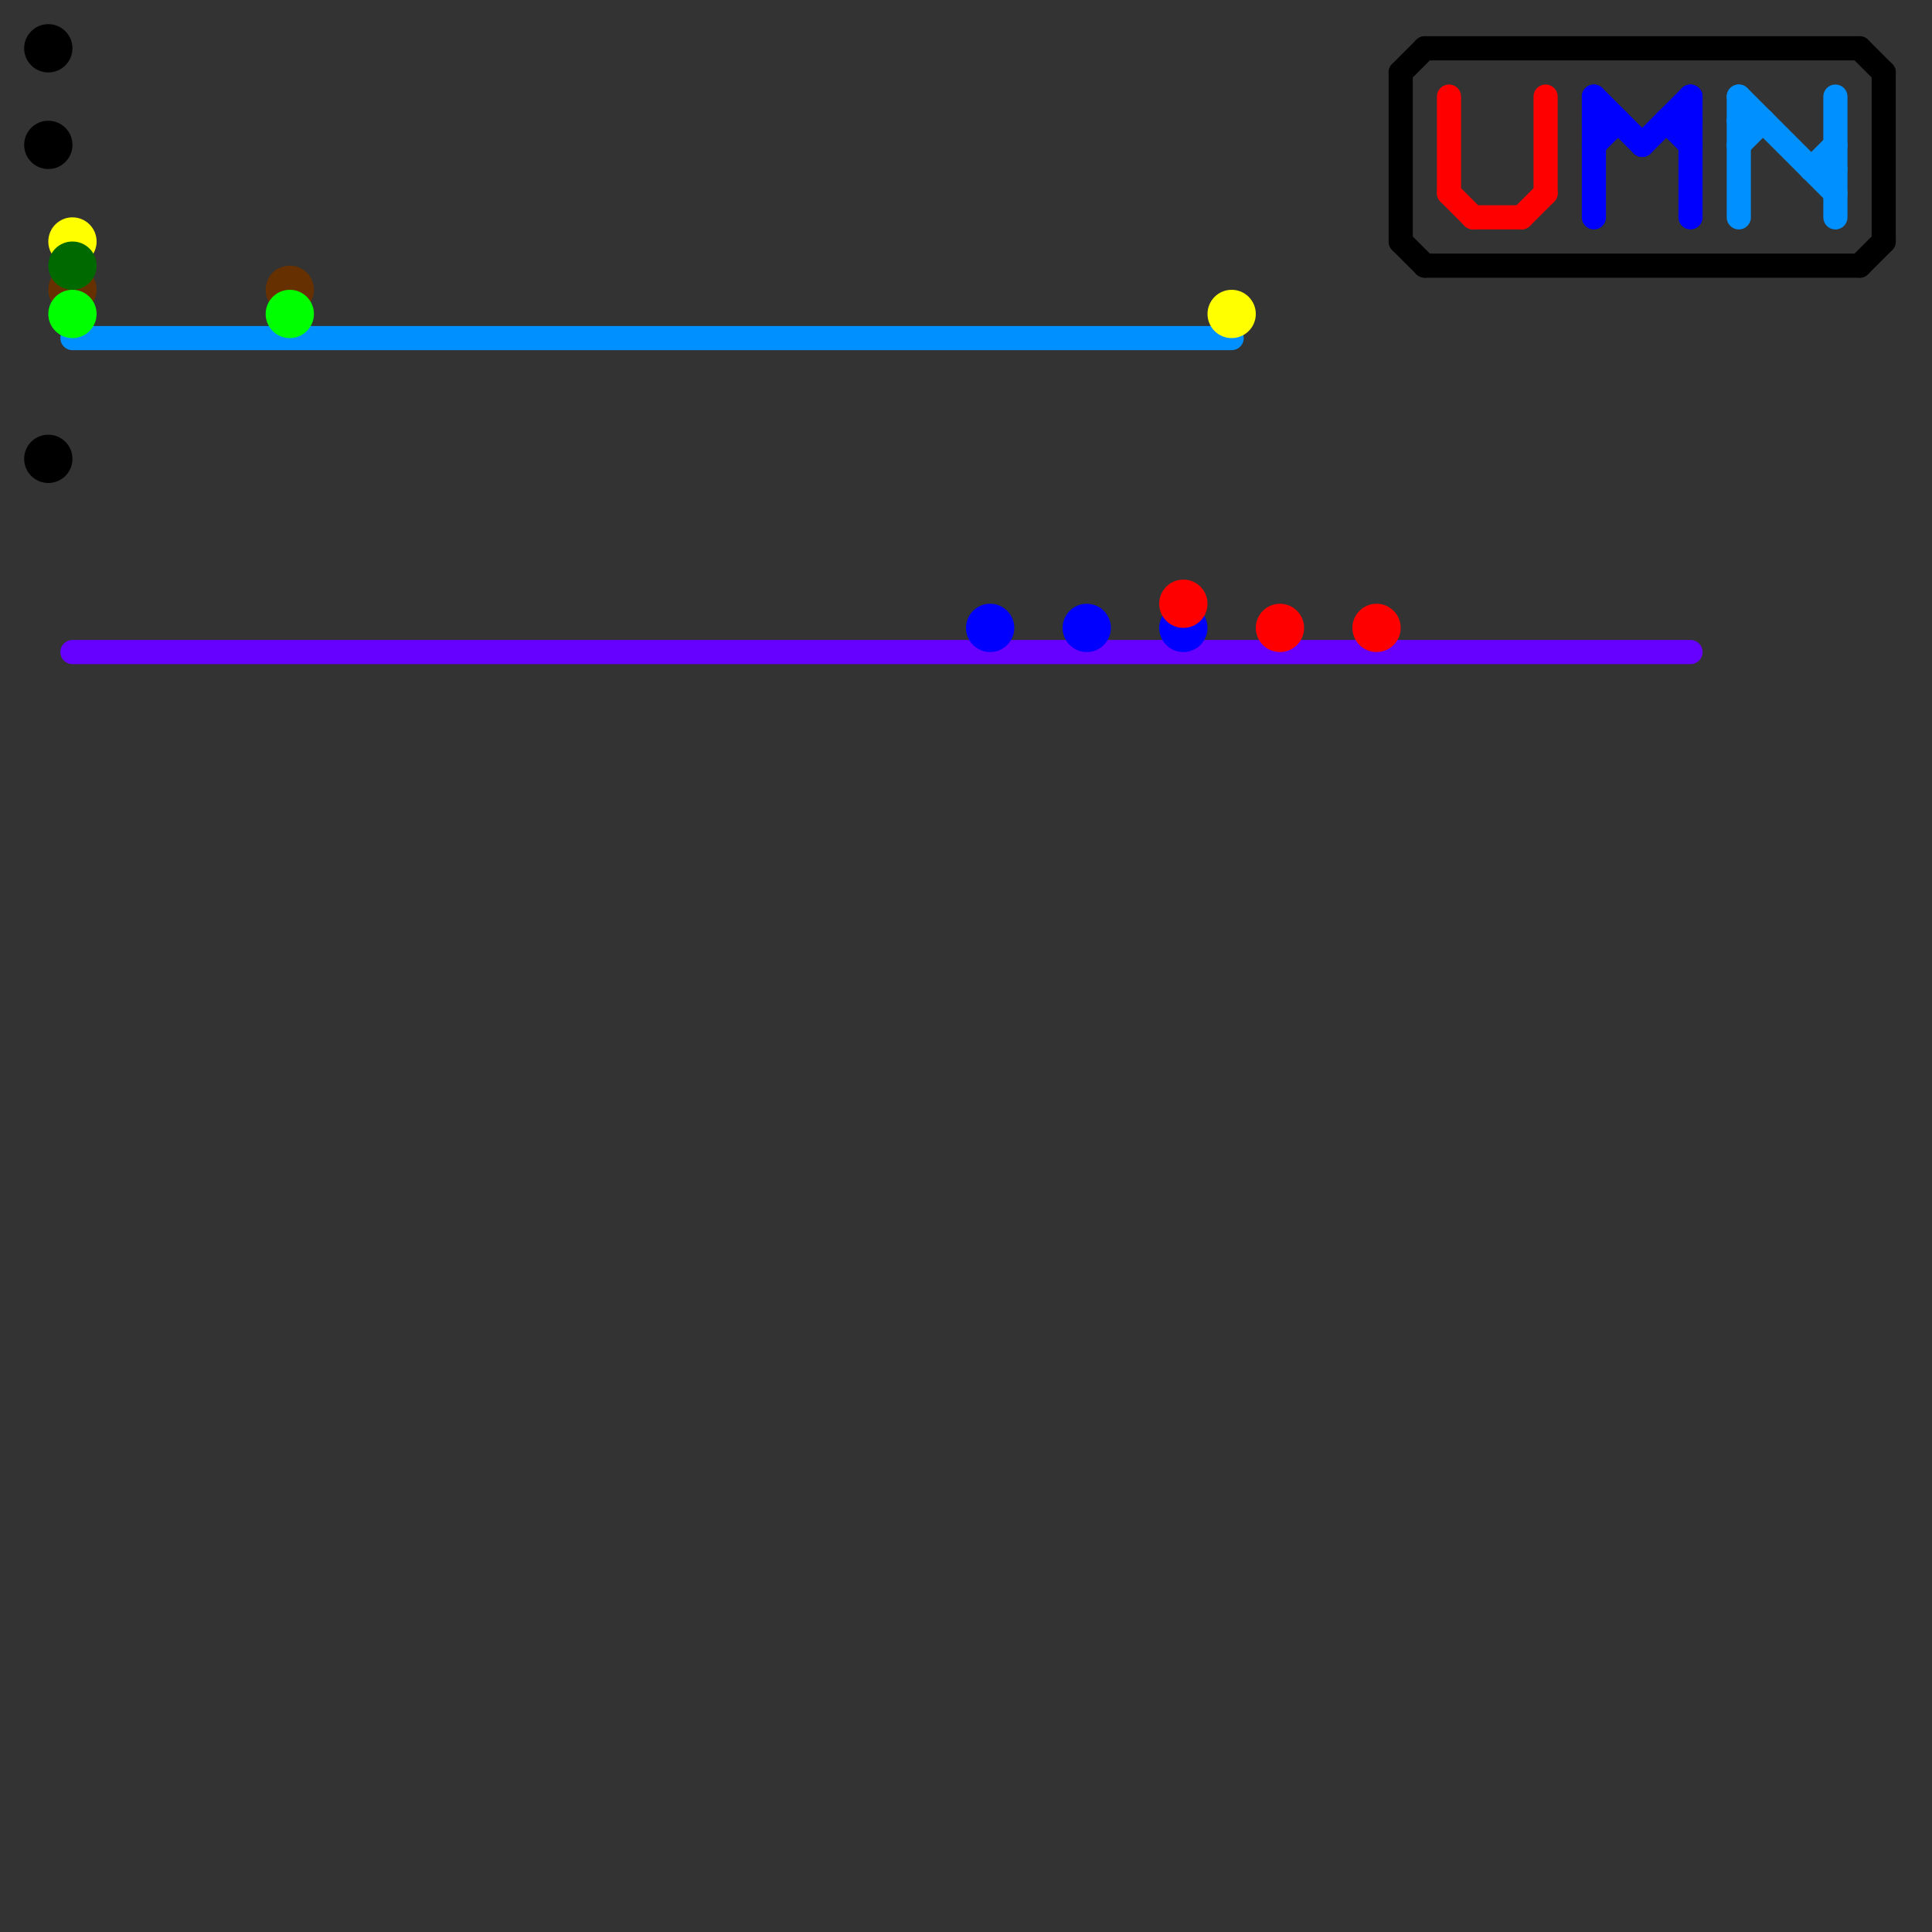 
<svg version="1.1" xmlns="http://www.w3.org/2000/svg" viewBox="0 0 80 80">
<rect x="0" y="0" width="80" height="80" fill="#333333" stroke="none"/>
<style>text { font: 1px Helvetica; font-weight: 600; white-space: pre; dominant-baseline: central; } line { stroke-width: 1; fill: none; stroke-linecap: round; stroke-linejoin: round; } .c0 { stroke: #0090ff } .c1 { stroke: #6600ff } .c2 { stroke: #663000 } .c3 { stroke: #00ff00 } .c4 { stroke: #000000 } .c5 { stroke: #ffff00 } .c6 { stroke: #006900 } .c7 { stroke: #0000ff } .c8 { stroke: #ff0000 }</style><defs><g id="wm-xf"><circle r="1.2" fill="#000"/><circle r="0.9" fill="#fff"/><circle r="0.6" fill="#000"/><circle r="0.3" fill="#fff"/></g><g id="wm"><circle r="0.6" fill="#000"/><circle r="0.3" fill="#fff"/></g></defs><line class="c0" x1="72" y1="6" x2="73" y2="5"/><line class="c0" x1="75" y1="7" x2="76" y2="7"/><line class="c0" x1="72" y1="4" x2="76" y2="8"/><line class="c0" x1="3" y1="14" x2="51" y2="14"/><line class="c0" x1="76" y1="4" x2="76" y2="9"/><line class="c0" x1="75" y1="7" x2="76" y2="6"/><line class="c0" x1="72" y1="5" x2="73" y2="5"/><line class="c0" x1="72" y1="4" x2="72" y2="9"/><line class="c1" x1="3" y1="27" x2="70" y2="27"/><circle cx="3" cy="12" r="1" fill="#663000" /><circle cx="12" cy="12" r="1" fill="#663000" /><circle cx="3" cy="13" r="1" fill="#00ff00" /><circle cx="12" cy="13" r="1" fill="#00ff00" /><line class="c4" x1="78" y1="3" x2="78" y2="10"/><line class="c4" x1="77" y1="2" x2="78" y2="3"/><line class="c4" x1="58" y1="3" x2="59" y2="2"/><line class="c4" x1="58" y1="3" x2="58" y2="10"/><line class="c4" x1="59" y1="2" x2="77" y2="2"/><line class="c4" x1="58" y1="10" x2="59" y2="11"/><line class="c4" x1="59" y1="11" x2="77" y2="11"/><line class="c4" x1="77" y1="11" x2="78" y2="10"/><circle cx="2" cy="6" r="1" fill="#000000" /><circle cx="2" cy="19" r="1" fill="#000000" /><circle cx="2" cy="2" r="1" fill="#000000" /><circle cx="3" cy="10" r="1" fill="#ffff00" /><circle cx="51" cy="13" r="1" fill="#ffff00" /><circle cx="3" cy="11" r="1" fill="#006900" /><line class="c7" x1="68" y1="6" x2="70" y2="4"/><line class="c7" x1="69" y1="5" x2="70" y2="6"/><line class="c7" x1="66" y1="4" x2="68" y2="6"/><line class="c7" x1="70" y1="4" x2="70" y2="9"/><line class="c7" x1="66" y1="6" x2="67" y2="5"/><line class="c7" x1="69" y1="5" x2="70" y2="5"/><line class="c7" x1="66" y1="4" x2="66" y2="9"/><line class="c7" x1="66" y1="5" x2="67" y2="5"/><circle cx="45" cy="26" r="1" fill="#0000ff" /><circle cx="49" cy="26" r="1" fill="#0000ff" /><circle cx="41" cy="26" r="1" fill="#0000ff" /><line class="c8" x1="60" y1="4" x2="60" y2="8"/><line class="c8" x1="63" y1="9" x2="64" y2="8"/><line class="c8" x1="60" y1="8" x2="61" y2="9"/><line class="c8" x1="64" y1="4" x2="64" y2="8"/><line class="c8" x1="61" y1="9" x2="63" y2="9"/><circle cx="49" cy="25" r="1" fill="#ff0000" /><circle cx="57" cy="26" r="1" fill="#ff0000" /><circle cx="53" cy="26" r="1" fill="#ff0000" />
</svg>
